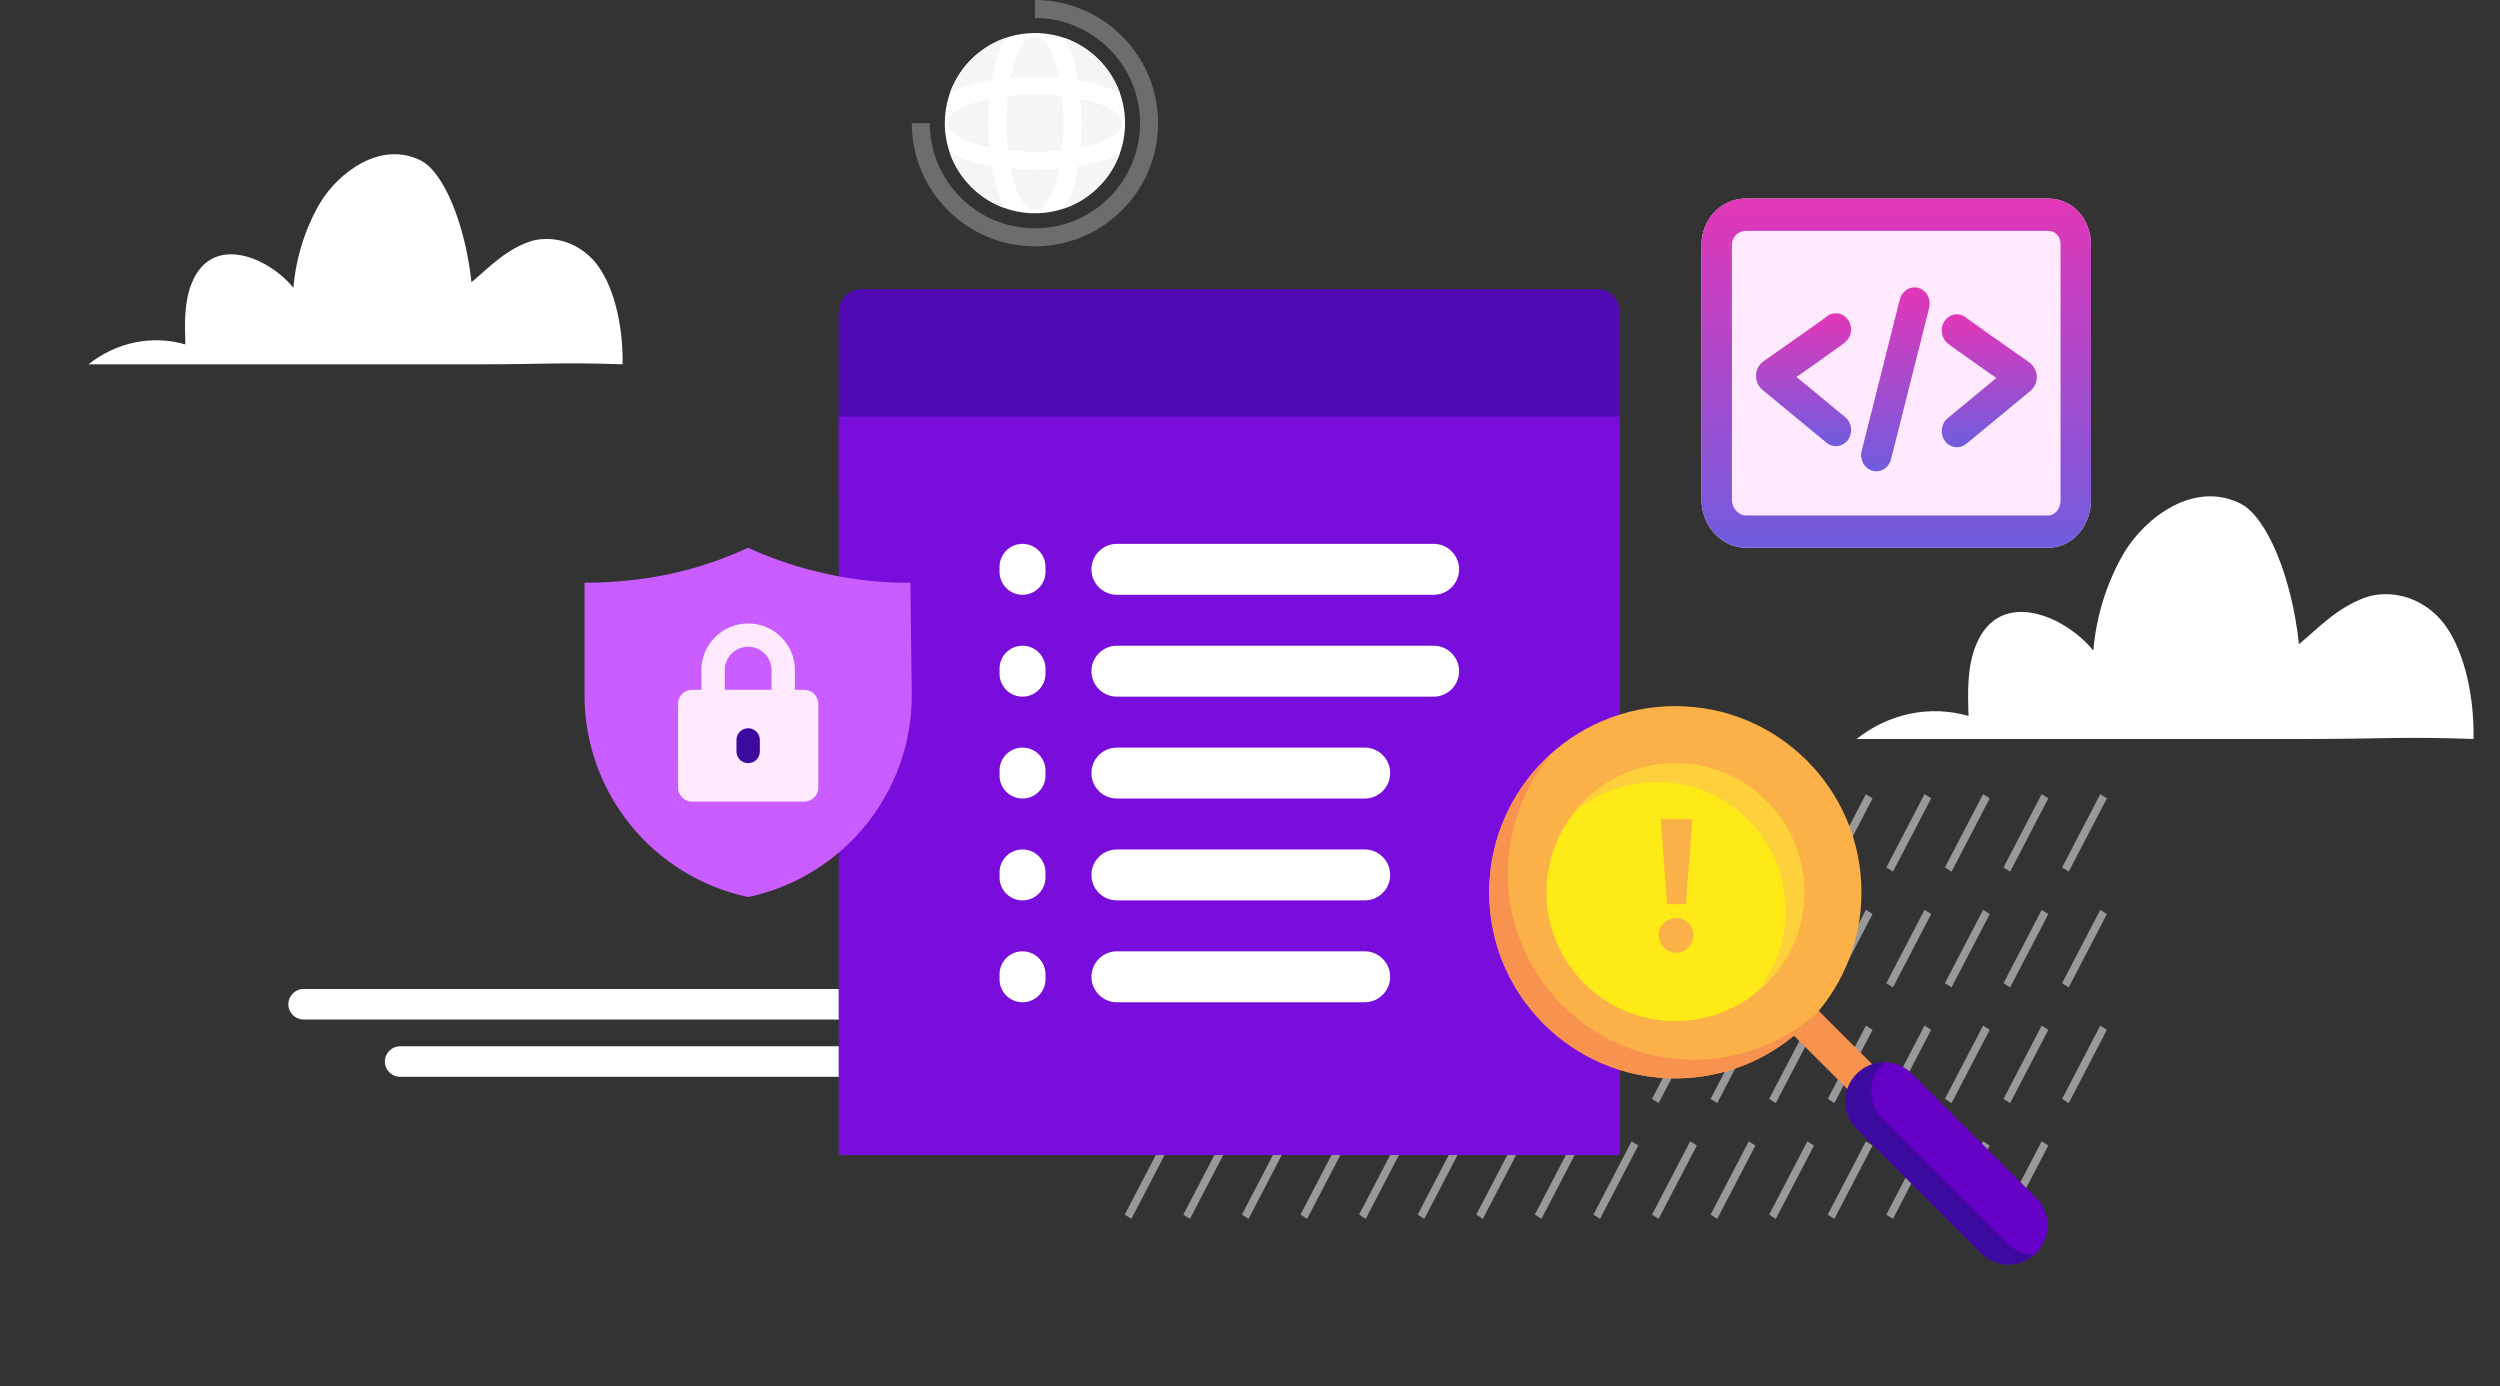 <svg width="680" height="377" viewBox="0 0 680 377" fill="none" xmlns="http://www.w3.org/2000/svg">
<rect x="0" y="0" width="680" height="377" fill="#333333" stroke="none"/>
<g opacity="0.5">
<rect width="2.136" height="22.48" transform="matrix(0.842 0.539 -0.462 0.887 300.387 247.479)" fill="white"/>
<rect width="2.136" height="22.48" transform="matrix(0.842 0.539 -0.462 0.887 316.32 247.479)" fill="white"/>
<rect width="2.136" height="22.48" transform="matrix(0.842 0.539 -0.462 0.887 316.32 310.436)" fill="white"/>
<rect width="2.136" height="22.48" transform="matrix(0.842 0.539 -0.462 0.887 332.256 216)" fill="white"/>
<rect width="2.136" height="22.48" transform="matrix(0.842 0.539 -0.462 0.887 332.256 247.479)" fill="white"/>
<rect width="2.136" height="22.48" transform="matrix(0.842 0.539 -0.462 0.887 332.256 310.436)" fill="white"/>
<rect width="2.136" height="22.48" transform="matrix(0.842 0.539 -0.462 0.887 348.189 216)" fill="white"/>
<rect width="2.136" height="22.48" transform="matrix(0.842 0.539 -0.462 0.887 348.189 247.479)" fill="white"/>
<rect width="2.136" height="22.48" transform="matrix(0.842 0.539 -0.462 0.887 348.189 310.436)" fill="white"/>
<rect width="2.136" height="22.48" transform="matrix(0.842 0.539 -0.462 0.887 364.125 216)" fill="white"/>
<rect width="2.136" height="22.48" transform="matrix(0.842 0.539 -0.462 0.887 364.125 247.479)" fill="white"/>
<rect width="2.136" height="22.48" transform="matrix(0.842 0.539 -0.462 0.887 364.125 278.957)" fill="white"/>
<rect width="2.136" height="22.48" transform="matrix(0.842 0.539 -0.462 0.887 364.125 310.436)" fill="white"/>
<rect width="2.136" height="22.48" transform="matrix(0.842 0.539 -0.462 0.887 380.061 216)" fill="white"/>
<rect width="2.136" height="22.48" transform="matrix(0.842 0.539 -0.462 0.887 380.061 247.479)" fill="white"/>
<rect width="2.136" height="22.48" transform="matrix(0.842 0.539 -0.462 0.887 380.061 278.957)" fill="white"/>
<rect width="2.136" height="22.48" transform="matrix(0.842 0.539 -0.462 0.887 380.061 310.436)" fill="white"/>
<rect width="2.136" height="22.48" transform="matrix(0.842 0.539 -0.462 0.887 395.994 216)" fill="white"/>
<rect width="2.136" height="22.48" transform="matrix(0.842 0.539 -0.462 0.887 491.604 216)" fill="white"/>
<rect width="2.136" height="22.48" transform="matrix(0.842 0.539 -0.462 0.887 395.994 247.479)" fill="white"/>
<rect width="2.136" height="22.48" transform="matrix(0.842 0.539 -0.462 0.887 491.604 247.479)" fill="white"/>
<rect width="2.136" height="22.48" transform="matrix(0.842 0.539 -0.462 0.887 395.994 278.957)" fill="white"/>
<rect width="2.136" height="22.48" transform="matrix(0.842 0.539 -0.462 0.887 491.604 278.957)" fill="white"/>
<rect width="2.136" height="22.48" transform="matrix(0.842 0.539 -0.462 0.887 395.994 310.436)" fill="white"/>
<rect width="2.136" height="22.48" transform="matrix(0.842 0.539 -0.462 0.887 491.604 310.436)" fill="white"/>
<rect width="2.136" height="22.48" transform="matrix(0.842 0.539 -0.462 0.887 411.93 216)" fill="white"/>
<rect width="2.136" height="22.48" transform="matrix(0.842 0.539 -0.462 0.887 507.537 216)" fill="white"/>
<rect width="2.136" height="22.48" transform="matrix(0.842 0.539 -0.462 0.887 411.93 247.479)" fill="white"/>
<rect width="2.136" height="22.48" transform="matrix(0.842 0.539 -0.462 0.887 507.537 247.479)" fill="white"/>
<rect width="2.136" height="22.48" transform="matrix(0.842 0.539 -0.462 0.887 411.93 278.957)" fill="white"/>
<rect width="2.136" height="22.48" transform="matrix(0.842 0.539 -0.462 0.887 507.537 278.957)" fill="white"/>
<rect width="2.136" height="22.48" transform="matrix(0.842 0.539 -0.462 0.887 411.93 310.436)" fill="white"/>
<rect width="2.136" height="22.48" transform="matrix(0.842 0.539 -0.462 0.887 507.537 310.436)" fill="white"/>
<rect width="2.136" height="22.48" transform="matrix(0.842 0.539 -0.462 0.887 427.863 216)" fill="white"/>
<rect width="2.136" height="22.48" transform="matrix(0.842 0.539 -0.462 0.887 523.473 216)" fill="white"/>
<rect width="2.136" height="22.48" transform="matrix(0.842 0.539 -0.462 0.887 427.863 247.479)" fill="white"/>
<rect width="2.136" height="22.48" transform="matrix(0.842 0.539 -0.462 0.887 523.473 247.479)" fill="white"/>
<rect width="2.136" height="22.48" transform="matrix(0.842 0.539 -0.462 0.887 427.863 278.957)" fill="white"/>
<rect width="2.136" height="22.48" transform="matrix(0.842 0.539 -0.462 0.887 523.473 278.957)" fill="white"/>
<rect width="2.136" height="22.48" transform="matrix(0.842 0.539 -0.462 0.887 427.863 310.436)" fill="white"/>
<rect width="2.136" height="22.48" transform="matrix(0.842 0.539 -0.462 0.887 523.473 310.436)" fill="white"/>
<rect width="2.136" height="22.48" transform="matrix(0.842 0.539 -0.462 0.887 443.799 216)" fill="white"/>
<rect width="2.136" height="22.48" transform="matrix(0.842 0.539 -0.462 0.887 539.406 216)" fill="white"/>
<rect width="2.136" height="22.48" transform="matrix(0.842 0.539 -0.462 0.887 443.799 247.479)" fill="white"/>
<rect width="2.136" height="22.48" transform="matrix(0.842 0.539 -0.462 0.887 539.406 247.479)" fill="white"/>
<rect width="2.136" height="22.48" transform="matrix(0.842 0.539 -0.462 0.887 443.799 278.957)" fill="white"/>
<rect width="2.136" height="22.48" transform="matrix(0.842 0.539 -0.462 0.887 539.406 278.957)" fill="white"/>
<rect width="2.136" height="22.48" transform="matrix(0.842 0.539 -0.462 0.887 443.799 310.436)" fill="white"/>
<rect width="2.136" height="22.48" transform="matrix(0.842 0.539 -0.462 0.887 539.406 310.436)" fill="white"/>
<rect width="2.136" height="22.48" transform="matrix(0.842 0.539 -0.462 0.887 459.732 216)" fill="white"/>
<rect width="2.136" height="22.48" transform="matrix(0.842 0.539 -0.462 0.887 555.342 216)" fill="white"/>
<rect width="2.136" height="22.48" transform="matrix(0.842 0.539 -0.462 0.887 459.732 247.479)" fill="white"/>
<rect width="2.136" height="22.48" transform="matrix(0.842 0.539 -0.462 0.887 555.342 247.479)" fill="white"/>
<rect width="2.136" height="22.48" transform="matrix(0.842 0.539 -0.462 0.887 459.732 278.957)" fill="white"/>
<rect width="2.136" height="22.48" transform="matrix(0.842 0.539 -0.462 0.887 555.342 278.957)" fill="white"/>
<rect width="2.136" height="22.48" transform="matrix(0.842 0.539 -0.462 0.887 459.732 310.436)" fill="white"/>
<rect width="2.136" height="22.48" transform="matrix(0.842 0.539 -0.462 0.887 555.342 310.436)" fill="white"/>
<rect width="2.136" height="22.48" transform="matrix(0.842 0.539 -0.462 0.887 475.668 216)" fill="white"/>
<rect width="2.136" height="22.48" transform="matrix(0.842 0.539 -0.462 0.887 571.277 216)" fill="white"/>
<rect width="2.136" height="22.48" transform="matrix(0.842 0.539 -0.462 0.887 475.668 247.479)" fill="white"/>
<rect width="2.136" height="22.48" transform="matrix(0.842 0.539 -0.462 0.887 571.277 247.479)" fill="white"/>
<rect width="2.136" height="22.48" transform="matrix(0.842 0.539 -0.462 0.887 475.668 278.957)" fill="white"/>
<rect width="2.136" height="22.48" transform="matrix(0.842 0.539 -0.462 0.887 571.277 278.957)" fill="white"/>
<rect width="2.136" height="22.48" transform="matrix(0.842 0.539 -0.462 0.887 475.668 310.436)" fill="white"/>
</g>
<path d="M255.219 269H82.594C80.298 269 78.438 270.861 78.438 273.156C78.438 275.452 80.298 277.312 82.594 277.312H255.219C257.514 277.312 259.375 275.452 259.375 273.156C259.375 270.861 257.514 269 255.219 269Z" fill="white"/>
<path d="M281.469 284.586H108.844C106.548 284.586 104.688 286.446 104.688 288.742C104.688 291.037 106.548 292.898 108.844 292.898H281.469C283.764 292.898 285.625 291.037 285.625 288.742C285.625 286.446 283.764 284.586 281.469 284.586Z" fill="white"/>
<path d="M440.625 134.077C440.625 138.233 438.125 141.004 434.375 141.004H234.375C230.625 141.004 228.125 138.233 228.125 134.077V85.588C228.125 81.432 230.625 78.661 234.375 78.661H434.375C438.125 78.661 440.625 81.432 440.625 85.588V134.077Z" fill="#510AB3"/>
<path d="M228.125 113.296H440.625V314.176H228.125V113.296Z" fill="#790DDB"/>
<path d="M396.875 182.565C396.875 186.391 393.774 189.492 389.948 189.492H303.802C299.976 189.492 296.875 186.391 296.875 182.565V182.565C296.875 178.739 299.976 175.638 303.802 175.638H389.948C393.774 175.638 396.875 178.739 396.875 182.565V182.565ZM396.875 154.857C396.875 151.032 393.774 147.93 389.948 147.93H303.802C299.976 147.93 296.875 151.032 296.875 154.857V154.857C296.875 158.683 299.976 161.784 303.802 161.784H389.948C393.774 161.784 396.875 158.683 396.875 154.857V154.857ZM378.125 237.98C378.125 234.155 375.024 231.053 371.198 231.053H303.802C299.976 231.053 296.875 234.155 296.875 237.98V237.98C296.875 241.806 299.976 244.907 303.802 244.907H371.198C375.024 244.907 378.125 241.806 378.125 237.98V237.98ZM378.125 265.688C378.125 261.862 375.024 258.761 371.198 258.761H303.802C299.976 258.761 296.875 261.862 296.875 265.688V265.688C296.875 269.514 299.976 272.615 303.802 272.615H371.198C375.024 272.615 378.125 269.514 378.125 265.688V265.688ZM378.125 210.273C378.125 206.447 375.024 203.346 371.198 203.346H303.802C299.976 203.346 296.875 206.447 296.875 210.273V210.273C296.875 214.098 299.976 217.2 303.802 217.2H371.198C375.024 217.2 378.125 214.098 378.125 210.273V210.273ZM271.875 155.534C271.875 158.986 274.673 161.784 278.125 161.784V161.784C281.577 161.784 284.375 158.986 284.375 155.534V154.18C284.375 150.729 281.577 147.93 278.125 147.93V147.93C274.673 147.93 271.875 150.729 271.875 154.18V155.534ZM271.875 183.242C271.875 186.694 274.673 189.492 278.125 189.492V189.492C281.577 189.492 284.375 186.694 284.375 183.242V181.888C284.375 178.436 281.577 175.638 278.125 175.638V175.638C274.673 175.638 271.875 178.436 271.875 181.888V183.242ZM271.875 266.365C271.875 269.817 274.673 272.615 278.125 272.615V272.615C281.577 272.615 284.375 269.817 284.375 266.365V265.011C284.375 261.559 281.577 258.761 278.125 258.761V258.761C274.673 258.761 271.875 261.559 271.875 265.011V266.365ZM271.875 210.95C271.875 214.401 274.673 217.2 278.125 217.2V217.2C281.577 217.2 284.375 214.401 284.375 210.95V209.596C284.375 206.144 281.577 203.346 278.125 203.346V203.346C274.673 203.346 271.875 206.144 271.875 209.596V210.95ZM271.875 238.657C271.875 242.109 274.673 244.907 278.125 244.907V244.907C281.577 244.907 284.375 242.109 284.375 238.657V237.303C284.375 233.852 281.577 231.053 278.125 231.053V231.053C274.673 231.053 271.875 233.852 271.875 237.303V238.657Z" fill="white"/>
<path d="M557.122 54H474.855C468.213 54 462.812 59.63 462.812 66.535V136.025C462.812 143.062 468.337 149 474.855 149H557.122C563.536 149 568.75 143.172 568.75 136.025V66.535C568.75 59.498 563.639 54 557.122 54Z" fill="#FFE9FF"/>
<path d="M557.122 54H474.855C468.213 54 462.812 59.63 462.812 66.535V136.025C462.812 143.062 468.337 149 474.855 149H557.122C563.536 149 568.75 143.172 568.75 136.025V66.535C568.75 59.498 563.639 54 557.122 54ZM560.474 136.025C560.474 138.334 558.963 140.204 557.122 140.204H474.855C472.889 140.204 471.089 138.203 471.089 136.025V66.535C471.089 64.468 472.786 62.796 474.855 62.796H557.122C559.087 62.796 560.474 64.336 560.474 66.535V136.025Z" fill="url(#paint0_linear_15268_58865)"/>
<path d="M499.312 94.991C500.077 94.441 500.657 94.023 501.071 93.715C501.981 93.056 503.491 91.934 503.491 89.603C503.491 87.184 501.629 85.205 499.353 85.205C498.319 85.205 497.388 85.601 496.663 86.26C495.567 87.118 488.822 91.868 479.676 98.267C478.455 99.125 477.69 100.532 477.649 102.072C477.586 103.611 478.249 105.084 479.407 106.052L496.829 120.434C497.574 121.05 498.484 121.358 499.374 121.358C500.615 121.358 501.836 120.764 502.643 119.664C504.05 117.751 503.719 114.98 501.919 113.485L488.656 102.534C490.291 101.39 492.174 100.071 493.974 98.795C496.229 97.212 498.029 95.914 499.312 94.991ZM496.498 86.436C496.374 86.568 496.25 86.7 496.146 86.832C496.25 86.678 496.374 86.546 496.498 86.436Z" fill="url(#paint1_linear_15268_58865)"/>
<path d="M551.948 98.553C542.782 92.154 536.057 87.382 534.961 86.546C534.237 85.887 533.306 85.491 532.271 85.491C529.995 85.491 528.133 87.47 528.133 89.889C528.133 92.22 529.643 93.341 530.554 94.001C530.967 94.309 531.547 94.727 532.312 95.277C533.595 96.2 535.416 97.476 537.692 99.081C539.492 100.356 541.354 101.676 543.01 102.819L529.747 113.771C527.947 115.266 527.616 118.015 529.023 119.95C529.829 121.072 531.05 121.644 532.292 121.644C533.181 121.644 534.071 121.336 534.837 120.72L552.258 106.338C553.417 105.37 554.079 103.897 554.017 102.358C553.914 100.818 553.148 99.389 551.948 98.553ZM535.106 86.678C535.23 86.788 535.333 86.942 535.457 87.074C535.354 86.942 535.23 86.81 535.106 86.678Z" fill="url(#paint2_linear_15268_58865)"/>
<path d="M521.823 78.322C519.609 77.684 517.354 79.091 516.754 81.422L506.367 122.655C505.767 125.008 507.091 127.405 509.285 128.043C509.636 128.153 510.009 128.197 510.361 128.197C512.181 128.197 513.857 126.899 514.354 124.942L524.741 83.71C525.341 81.356 524.037 78.938 521.823 78.322Z" fill="url(#paint3_linear_15268_58865)"/>
<path d="M24.062 99.096H130.707C147.446 99.096 152.675 98.511 169.341 99.096C169.531 87.734 166.646 76.892 161.725 71.129C159.6 68.689 156.951 66.885 154.027 65.886C151.102 64.887 147.997 64.725 145.001 65.416C137.795 67.543 132.919 72.882 128.232 76.778C126.577 61.115 120.719 46.767 114.407 43.634C103.555 38.245 92.206 46.783 87.124 55.093C83.03 62.051 80.518 70.003 79.801 78.271C72.977 69.912 57.746 63.55 52.254 76.794C50.057 81.972 50.233 87.961 50.423 93.674C45.939 92.387 41.255 92.205 36.7 93.142C32.145 94.078 27.831 96.111 24.062 99.096H24.062Z" fill="white"/>
<path d="M505 201H628.179C647.514 201 653.552 200.325 672.802 201C673.022 187.878 669.69 175.356 664.006 168.701C661.551 165.883 658.492 163.799 655.114 162.646C651.736 161.492 648.149 161.305 644.689 162.103C636.366 164.559 630.733 170.726 625.32 175.225C623.409 157.135 616.643 140.564 609.352 136.946C596.818 130.723 583.708 140.583 577.838 150.181C573.11 158.216 570.208 167.401 569.381 176.949C561.498 167.296 543.906 159.947 537.562 175.244C535.025 181.223 535.228 188.141 535.448 194.739C530.268 193.252 524.858 193.042 519.597 194.124C514.336 195.205 509.353 197.553 505 201V201Z" fill="white"/>
<path d="M248 189.161C248 215.666 229.4 238.468 203.5 244C177.543 238.458 159 215.607 159 189.161V158.498C174.42 158.498 188.992 155.671 203.5 149C226.545 159.595 247.137 158.4 247.641 158.5L248 189.161Z" fill="#C95DFF"/>
<path d="M213.035 193.333C211.28 193.333 209.857 191.915 209.857 190.167V182.25C209.857 178.758 207.005 175.917 203.5 175.917C199.994 175.917 197.142 178.758 197.142 182.25V190.167C197.142 191.916 195.719 193.333 193.964 193.333C192.208 193.333 190.785 191.916 190.785 190.167V182.25C190.785 175.266 196.489 169.583 203.5 169.583C210.51 169.583 216.214 175.265 216.214 182.25V190.167C216.214 191.915 214.791 193.333 213.035 193.333Z" fill="#FFE9FF"/>
<path d="M222.57 191.433V214.233C222.57 216.333 220.863 218.033 218.756 218.033H188.242C186.134 218.033 184.427 216.333 184.427 214.233C184.427 189.377 184.361 191.104 184.58 190.367C185.042 188.788 186.506 187.633 188.242 187.633H218.756C220.863 187.633 222.57 189.334 222.57 191.433Z" fill="#FFE9FF"/>
<path d="M203.499 207.583C201.743 207.583 200.32 206.165 200.32 204.417V201.25C200.32 199.501 201.743 198.083 203.499 198.083C205.254 198.083 206.678 199.501 206.678 201.25V204.417C206.678 206.165 205.254 207.583 203.499 207.583Z" fill="#3D0A9F"/>
<path d="M492.792 273.034C498.998 279.222 505.158 285.458 511.39 291.619L504.643 298.377C498.439 292.18 492.256 285.961 486.02 279.796L492.792 273.034Z" fill="#F8924F"/>
<path d="M506.314 242.688C506.314 270.648 483.648 293.314 455.688 293.314C427.729 293.314 405.063 270.648 405.063 242.688C405.062 214.728 427.728 192.062 455.688 192.062C483.648 192.062 506.314 214.728 506.314 242.688Z" fill="#FCB148"/>
<path d="M553.829 340.817C549.674 344.973 542.983 344.973 538.828 340.817L505.073 307.064C500.918 302.909 500.917 296.218 505.073 292.062C509.228 287.907 515.919 287.907 520.075 292.062L553.829 325.815C557.985 329.971 557.985 336.661 553.829 340.817Z" fill="#6500C7"/>
<path d="M538.82 340.822L505.066 307.066C500.91 302.911 500.91 296.219 505.066 292.064C507.177 289.953 509.942 288.927 512.696 288.961C512.51 289.123 512.304 289.25 512.126 289.427C507.971 293.582 507.971 300.274 512.126 304.429L545.881 338.185C547.925 340.23 550.584 341.255 553.252 341.288C551.257 343.026 548.801 343.94 546.321 343.941C543.61 343.941 540.898 342.9 538.82 340.822Z" fill="#3D0A9F"/>
<path d="M490.738 242.688C490.738 262.045 475.046 277.737 455.689 277.737C436.332 277.737 420.641 262.045 420.641 242.688C420.641 223.332 436.332 207.64 455.689 207.64C475.046 207.64 490.738 223.332 490.738 242.688Z" fill="#FEEA16"/>
<path d="M422.327 204.697C411.378 214.29 405.088 228.131 405.063 242.687C405.062 270.647 427.729 293.313 455.688 293.313C470.465 293.305 484.501 286.841 494.113 275.618C484.893 283.737 473.036 288.227 460.751 288.25C432.791 288.25 410.125 265.584 410.125 237.624C410.134 225.544 414.461 213.866 422.327 204.697Z" fill="#F8924F"/>
<path d="M455.688 207.639C445.158 207.648 435.19 212.392 428.541 220.558C434.783 215.482 442.581 212.708 450.626 212.702C469.982 212.702 485.673 228.393 485.673 247.749C485.665 255.821 482.871 263.643 477.763 269.893C485.965 263.242 490.731 253.247 490.736 242.687C490.735 223.331 475.044 207.64 455.688 207.639Z" fill="#FED13C"/>
<path d="M453.441 245.937L451.725 222.797H460.305L458.589 245.937H453.441ZM455.989 259.145C453.285 259.145 451.153 256.961 451.153 254.309C451.153 251.865 453.285 249.681 455.989 249.681C458.537 249.681 460.617 251.865 460.617 254.309C460.617 256.961 458.537 259.145 455.989 259.145Z" fill="#FCB148"/>
<g clip-path="url(#clip0_15268_58865)">
<path d="M281.5 58.012C295.038 58.012 306.013 47.038 306.013 33.5C306.013 19.962 295.038 8.988 281.5 8.988C267.963 8.988 256.988 19.962 256.988 33.5C256.988 47.038 267.963 58.012 281.5 58.012Z" fill="white"/>
<path d="M269.777 45.224C267.399 44.819 265.187 44.292 263.219 43.647C261.342 43.032 259.708 42.319 258.336 41.517C260.792 48.594 266.406 54.208 273.483 56.664C272.681 55.292 271.968 53.658 271.353 51.781C270.708 49.814 270.181 47.601 269.777 45.224Z" fill="#F5F5F5"/>
<path d="M288.12 21.125C286.755 14.335 284.3 9.805 281.499 9.805C278.698 9.805 276.244 14.335 274.879 21.125C277.02 20.935 279.24 20.835 281.499 20.835C283.758 20.835 285.978 20.935 288.12 21.125Z" fill="#F5F5F5"/>
<path d="M257.805 33.5C257.805 36.301 262.334 38.755 269.124 40.12C268.935 37.979 268.835 35.759 268.835 33.5C268.835 31.241 268.935 29.021 269.124 26.88C262.334 28.245 257.805 30.699 257.805 33.5Z" fill="#F5F5F5"/>
<path d="M293.225 45.224C292.82 47.601 292.293 49.814 291.648 51.781C291.033 53.658 290.32 55.292 289.518 56.664C296.595 54.208 302.209 48.594 304.665 41.517C303.293 42.319 301.659 43.032 299.782 43.648C297.815 44.292 295.602 44.82 293.225 45.224Z" fill="#F5F5F5"/>
<path d="M269.776 21.776C270.181 19.399 270.708 17.186 271.353 15.219C271.968 13.342 272.681 11.707 273.483 10.335C266.406 12.792 260.792 18.406 258.336 25.483C259.708 24.681 261.342 23.967 263.219 23.352C265.186 22.708 267.399 22.18 269.776 21.776Z" fill="#F5F5F5"/>
<path d="M281.5 25.738C278.924 25.738 276.445 25.873 274.123 26.122C273.874 28.444 273.738 30.924 273.738 33.5C273.738 36.076 273.873 38.556 274.123 40.878C276.445 41.127 278.924 41.262 281.5 41.262C284.077 41.262 286.556 41.127 288.878 40.878C289.127 38.556 289.263 36.076 289.263 33.5C289.263 30.924 289.127 28.444 288.878 26.122C286.556 25.873 284.077 25.738 281.5 25.738Z" fill="#F5F5F5"/>
<path d="M293.222 21.776C295.6 22.18 297.812 22.708 299.78 23.353C301.657 23.968 303.291 24.681 304.663 25.483C302.207 18.406 296.593 12.792 289.516 10.336C290.318 11.708 291.031 13.342 291.646 15.219C292.291 17.186 292.818 19.399 293.222 21.776Z" fill="#F5F5F5"/>
<path d="M274.879 45.875C276.244 52.665 278.698 57.195 281.499 57.195C284.3 57.195 286.755 52.665 288.12 45.875C285.978 46.065 283.758 46.165 281.499 46.165C279.24 46.165 277.02 46.065 274.879 45.875Z" fill="#F5F5F5"/>
<path d="M293.875 26.88C294.064 29.021 294.164 31.241 294.164 33.5C294.164 35.759 294.064 37.979 293.875 40.12C300.665 38.755 305.195 36.301 305.195 33.5C305.195 30.699 300.665 28.245 293.875 26.88Z" fill="#F5F5F5"/>
<path opacity="0.3" d="M281.5 67C263.028 67 248 51.972 248 33.5H252.902C252.902 49.269 265.731 62.098 281.5 62.098C288.799 62.098 295.748 59.348 301.066 54.356C303.888 51.708 306.109 48.578 307.668 45.055C309.28 41.409 310.097 37.522 310.097 33.5C310.097 17.731 297.269 4.903 281.5 4.903V0C299.972 0 315 15.028 315 33.5C315 38.209 314.041 42.764 312.151 47.038C310.326 51.165 307.725 54.83 304.421 57.931C298.19 63.779 290.05 67 281.5 67Z" fill="#F5F5F5"/>
</g>
<defs>
<linearGradient id="paint0_linear_15268_58865" x1="515.781" y1="54" x2="515.781" y2="149" gradientUnits="userSpaceOnUse">
<stop stop-color="#E237B7"/>
<stop offset="1" stop-color="#705CDE"/>
</linearGradient>
<linearGradient id="paint1_linear_15268_58865" x1="490.58" y1="85.205" x2="490.58" y2="121.358" gradientUnits="userSpaceOnUse">
<stop stop-color="#E237B7"/>
<stop offset="1" stop-color="#705CDE"/>
</linearGradient>
<linearGradient id="paint2_linear_15268_58865" x1="541.077" y1="85.491" x2="541.077" y2="121.644" gradientUnits="userSpaceOnUse">
<stop stop-color="#E237B7"/>
<stop offset="1" stop-color="#705CDE"/>
</linearGradient>
<linearGradient id="paint3_linear_15268_58865" x1="515.555" y1="78.168" x2="515.555" y2="128.197" gradientUnits="userSpaceOnUse">
<stop stop-color="#E237B7"/>
<stop offset="1" stop-color="#705CDE"/>
</linearGradient>
<clipPath id="clip0_15268_58865">
<rect width="67" height="67" fill="white" transform="translate(248)"/>
</clipPath>
</defs>
</svg>
